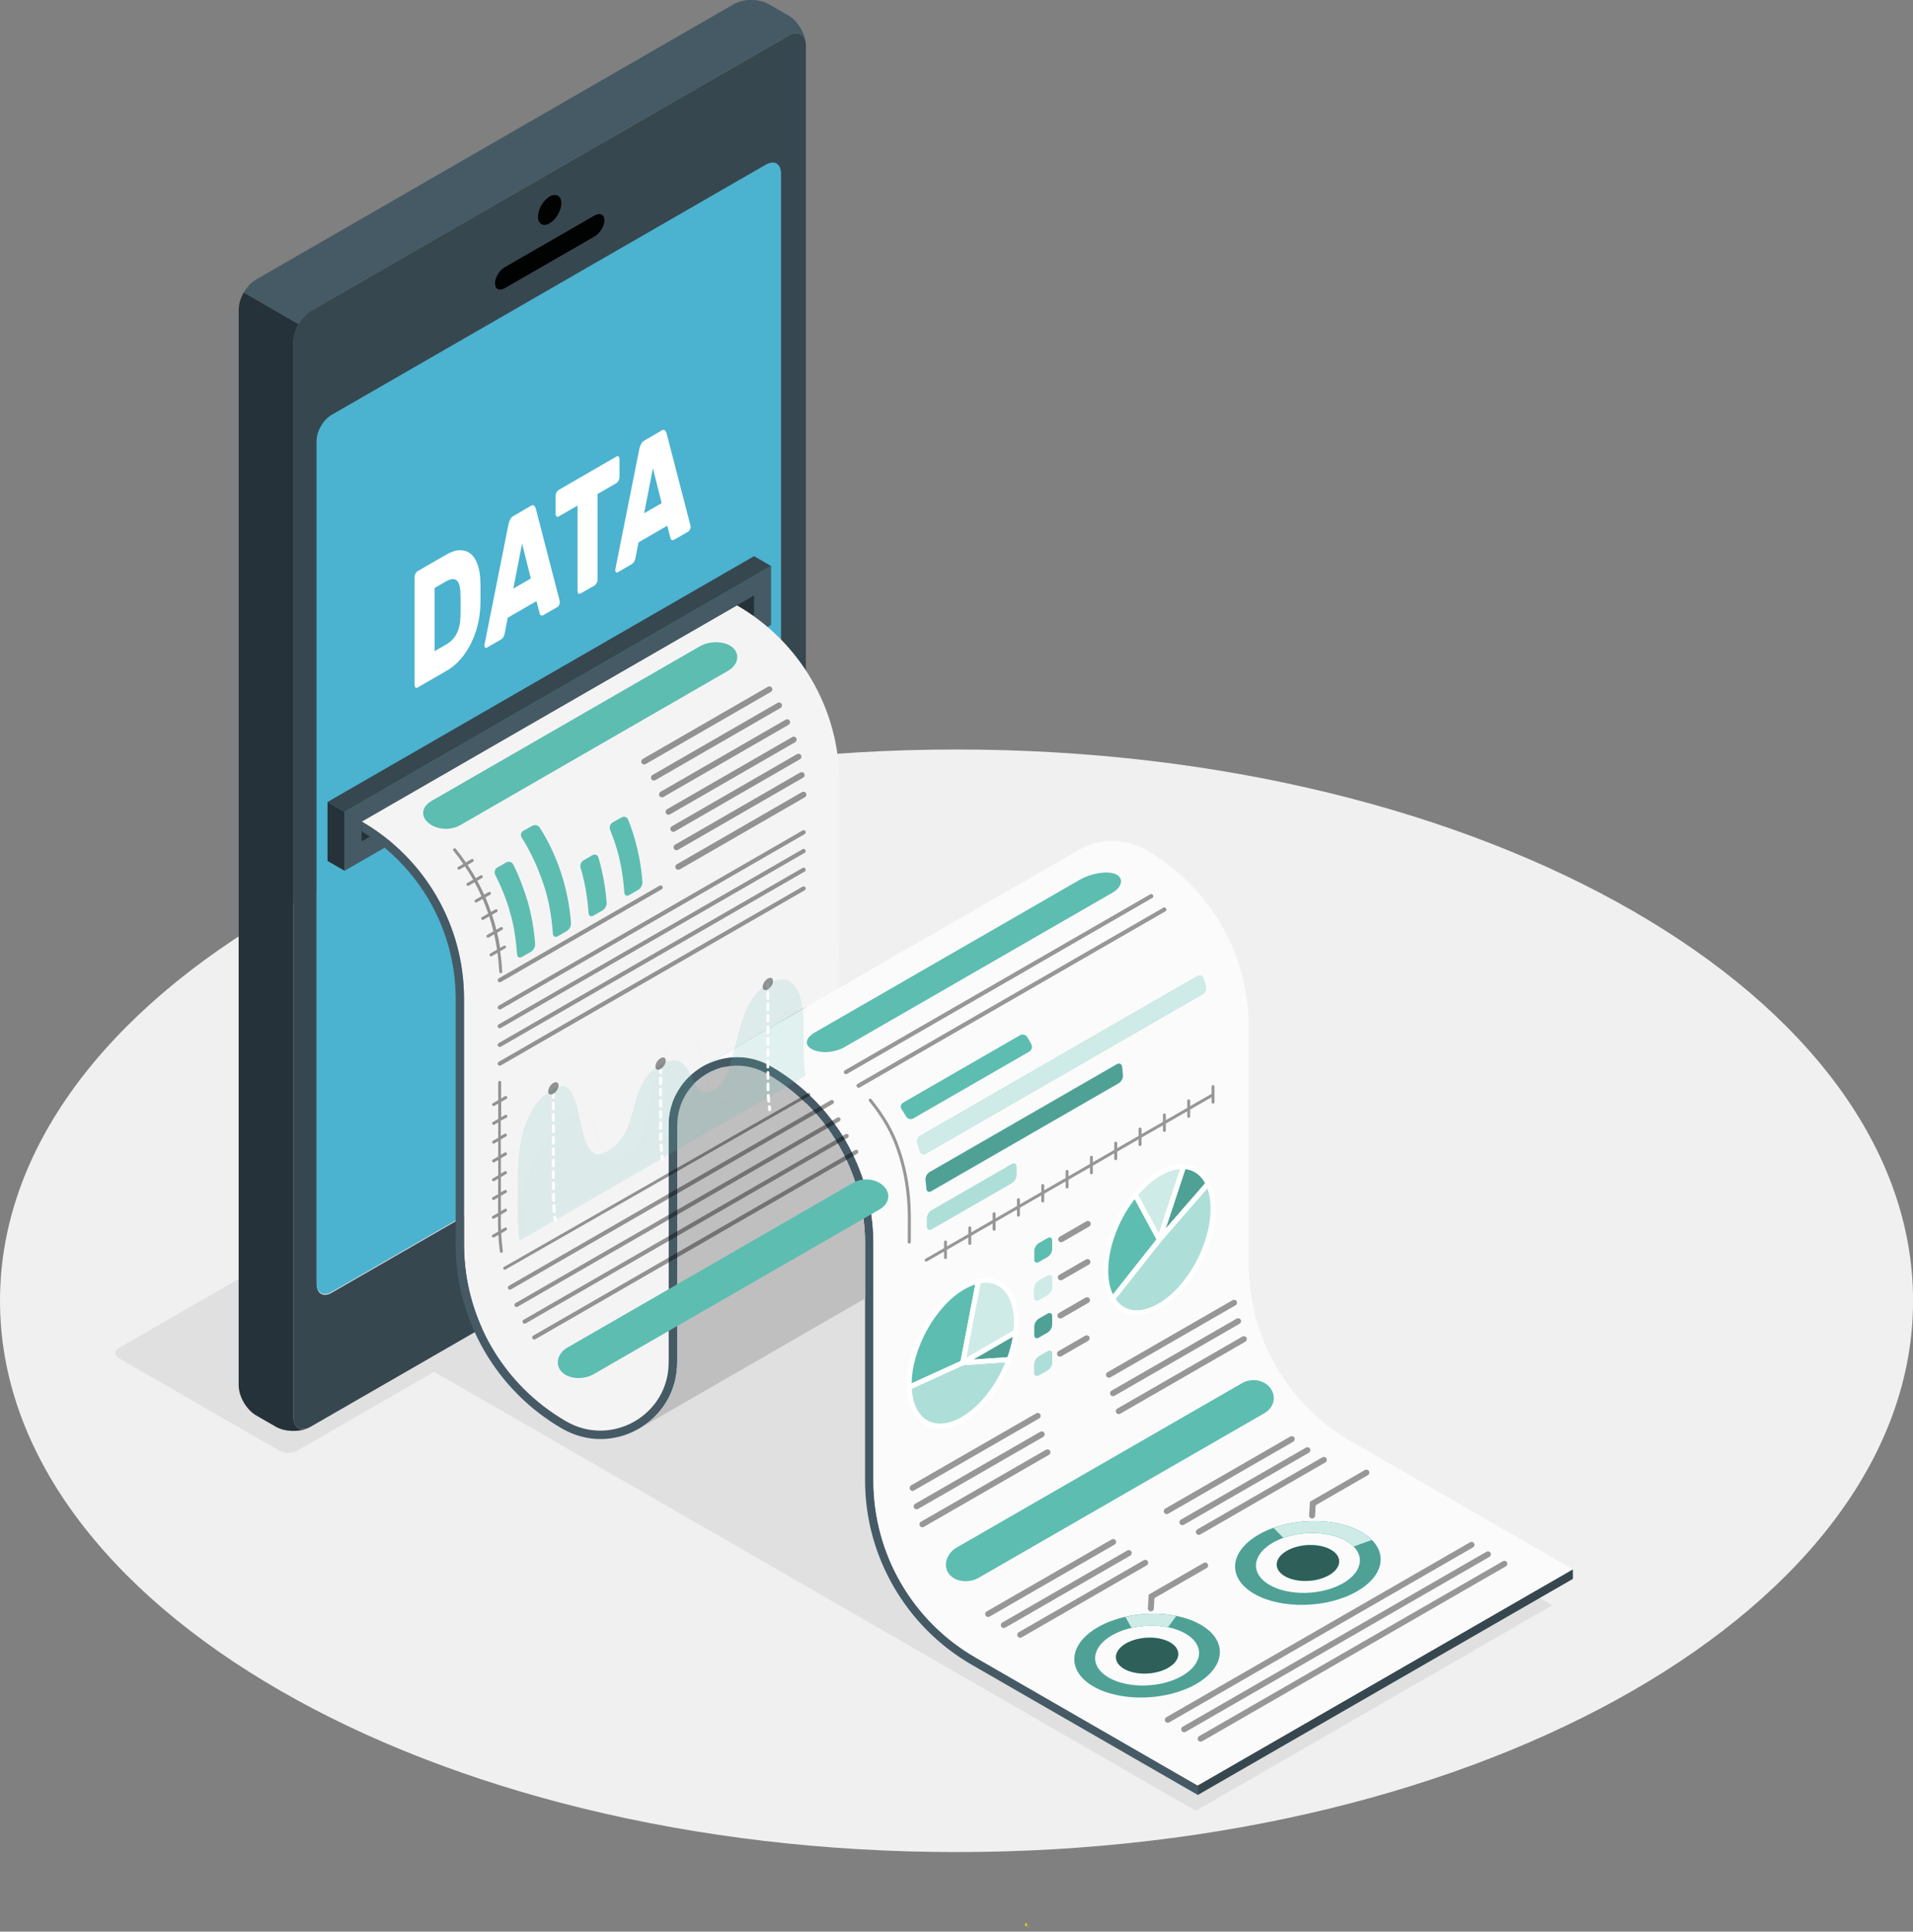 <svg width="408" height="412" viewBox="0 0 408 412" fill="none" xmlns="http://www.w3.org/2000/svg">
<rect x="0" y="0" width="408" height="412" fill="#808080" stroke="none"/>
<path d="M219.062 410.595H219.09V410.497H219.062V410.595Z" fill="url(#paint0_linear)"/>
<path d="M219.062 410.962H219.09V410.878H219.062V410.962Z" fill="url(#paint1_linear)"/>
<path d="M219.443 411.244H219.5L219.486 410.482H219.443V411.244Z" fill="url(#paint2_linear)"/>
<path d="M218.638 410.822H219.048V410.215H218.638V410.822Z" fill="url(#paint3_linear)"/>
<path d="M204.007 395.03C316.677 395.03 408.014 342.386 408.014 277.446C408.014 212.507 316.677 159.863 204.007 159.863C91.337 159.863 0 212.507 0 277.446C0 342.386 91.337 395.03 204.007 395.03Z" fill="#F0F0F0"/>
<path d="M89.14 290.599L255.037 386.224L331.073 342.391L165.134 246.738L89.14 290.599Z" fill="#E0E0E0"/>
<path d="M59.639 309.453L25.303 289.668C24.285 289.075 24.285 288.13 25.303 287.551L146.05 217.949C147.068 217.357 148.722 217.357 149.74 217.949L184.076 237.735C185.093 238.327 185.093 239.273 184.076 239.852L63.328 309.453C62.31 310.032 60.656 310.032 59.639 309.453Z" fill="#E0E0E0"/>
<path d="M168.187 7.607L66.269 66.328C64.233 67.513 62.565 70.378 62.565 72.735V302.172C62.565 304.529 64.233 305.488 66.269 304.303L168.173 245.568C170.209 244.382 171.877 241.517 171.877 239.161V9.738C171.891 7.381 170.223 6.422 168.187 7.607ZM166.547 218.035C166.547 220.053 165.134 221.337 163.367 222.353L70.721 275.754C68.968 276.756 67.541 275.951 67.541 273.919V94.186C67.541 92.153 68.968 89.698 70.721 88.682L163.381 35.281C165.134 34.265 166.562 35.084 166.562 37.102V218.035H166.547Z" fill="#37474F"/>
<path d="M65.816 304.557C63.766 305.503 60.77 305.418 58.861 304.331L54.62 301.89C52.571 300.705 50.903 297.854 50.903 295.483V66.046C50.903 65.143 51.143 64.197 51.539 63.28C51.666 62.984 51.807 62.687 51.977 62.391C51.991 62.391 51.991 62.377 51.991 62.377L63.653 69.094H63.667C63.413 69.532 63.201 69.998 63.031 70.449C62.749 71.225 62.579 72.001 62.579 72.735V302.186C62.579 304.36 63.992 305.347 65.816 304.557Z" fill="#263239"/>
<path d="M118.104 254.797C121.341 252.934 123.956 254.444 123.956 258.17C123.956 261.895 121.341 266.425 118.104 268.288C114.867 270.151 112.252 268.641 112.252 264.915C112.266 261.19 114.881 256.66 118.104 254.797Z" fill="#5DBDB0"/>
<path d="M117.228 41.914C118.599 41.124 119.716 41.759 119.716 43.339C119.716 44.92 118.599 46.839 117.228 47.629C115.857 48.42 114.74 47.785 114.74 46.204C114.74 44.638 115.857 42.704 117.228 41.914Z" fill="#010202"/>
<path d="M107.644 57L126.826 45.95C127.971 45.287 128.904 45.753 128.904 46.995C128.904 48.236 127.971 49.775 126.826 50.424L107.644 61.474C106.499 62.137 105.566 61.671 105.566 60.429C105.566 59.202 106.499 57.663 107.644 57Z" fill="#010202"/>
<path d="M166.547 217.851C166.547 219.869 165.134 221.154 163.367 222.17L70.707 275.57C68.954 276.572 67.526 275.768 67.526 273.736V94.002C67.526 91.97 68.954 89.515 70.707 88.499L163.367 35.098C165.12 34.082 166.547 34.9 166.547 36.918V217.851Z" fill="#4BB2D0"/>
<path d="M171.848 9.145C171.58 7.226 170.039 6.52 168.187 7.593L66.268 66.328C65.251 66.921 64.318 67.937 63.653 69.094L51.991 62.377C52.67 61.219 53.589 60.217 54.62 59.625L156.525 0.875C158.561 -0.31 161.882 -0.31 163.932 0.875L168.187 3.317C170.067 4.418 171.608 6.915 171.848 9.145Z" fill="#455A64"/>
<path d="M95.162 118.304C96.222 117.697 97.197 117.372 98.074 117.358C98.95 117.344 99.713 117.584 100.35 118.092C100.986 118.6 101.495 119.362 101.848 120.364C102.215 121.38 102.413 122.58 102.456 124.005C102.47 124.499 102.484 124.95 102.484 125.36C102.484 125.769 102.484 126.164 102.484 126.545C102.484 126.926 102.484 127.307 102.484 127.716C102.484 128.126 102.47 128.563 102.456 129.043C102.413 130.539 102.215 131.992 101.862 133.39C101.509 134.801 101.014 136.127 100.392 137.355C99.77 138.583 99.021 139.698 98.159 140.671C97.296 141.659 96.335 142.45 95.275 143.056L89.041 146.655C88.871 146.754 88.73 146.74 88.603 146.627C88.475 146.514 88.419 146.316 88.419 146.062V123.144C88.419 122.89 88.475 122.622 88.603 122.368C88.73 122.114 88.871 121.93 89.041 121.832L95.162 118.304ZM98.187 126.319C98.088 123.652 97.042 122.89 95.049 124.047L92.702 125.402V138.879L95.176 137.454C97.112 136.339 98.116 134.391 98.201 131.64C98.215 131.132 98.229 130.666 98.229 130.228C98.229 129.791 98.229 129.368 98.229 128.958C98.229 128.549 98.229 128.126 98.229 127.702C98.201 127.265 98.201 126.799 98.187 126.319Z" fill="white"/>
<path d="M113.227 107.888C113.538 107.705 113.764 107.705 113.934 107.874C114.089 108.044 114.202 108.241 114.273 108.467L119.305 127.914C119.362 128.111 119.404 128.281 119.404 128.394C119.404 128.605 119.348 128.817 119.249 129.029C119.15 129.24 119.023 129.381 118.895 129.466L115.984 131.145C115.673 131.329 115.46 131.343 115.319 131.23C115.192 131.103 115.107 130.962 115.079 130.778L114.429 128.21L108.294 131.752L107.643 135.069C107.615 135.28 107.53 135.52 107.403 135.788C107.276 136.071 107.05 136.296 106.739 136.466L103.827 138.145C103.685 138.23 103.572 138.216 103.473 138.117C103.374 138.018 103.318 137.863 103.318 137.651C103.318 137.538 103.346 137.341 103.417 137.073L108.449 111.826C108.506 111.529 108.619 111.205 108.788 110.852C108.944 110.499 109.184 110.231 109.495 110.062L113.227 107.888ZM109.481 125.543L113.213 123.384L111.347 115.947L109.481 125.543Z" fill="white"/>
<path d="M131.504 97.362C131.674 97.263 131.815 97.277 131.943 97.39C132.07 97.503 132.126 97.701 132.126 97.955V101.709C132.126 101.963 132.07 102.231 131.943 102.485C131.815 102.739 131.674 102.922 131.504 103.021L127.447 105.364V123.554C127.447 123.808 127.391 124.076 127.264 124.33C127.136 124.584 126.995 124.768 126.825 124.867L123.8 126.603C123.631 126.701 123.489 126.687 123.362 126.574C123.235 126.461 123.178 126.264 123.178 126.01V107.833L119.121 110.176C118.952 110.275 118.81 110.261 118.683 110.148C118.556 110.035 118.5 109.837 118.5 109.583V105.829C118.5 105.575 118.556 105.307 118.683 105.053C118.81 104.799 118.952 104.616 119.121 104.517L131.504 97.362Z" fill="white"/>
<path d="M141.117 91.815C141.428 91.632 141.654 91.632 141.823 91.801C141.979 91.97 142.092 92.168 142.163 92.394L147.195 111.84C147.252 112.038 147.294 112.207 147.294 112.32C147.294 112.532 147.252 112.744 147.139 112.955C147.04 113.167 146.912 113.308 146.785 113.393L143.873 115.072C143.562 115.256 143.35 115.27 143.209 115.157C143.082 115.03 142.997 114.889 142.968 114.705L142.318 112.137L136.183 115.679L135.533 118.995C135.505 119.207 135.42 119.447 135.293 119.715C135.166 119.997 134.939 120.223 134.643 120.392L131.731 122.072C131.589 122.157 131.476 122.142 131.377 122.044C131.278 121.945 131.222 121.79 131.222 121.578C131.222 121.465 131.25 121.267 131.321 120.999L136.353 95.752C136.409 95.456 136.523 95.132 136.692 94.779C136.848 94.426 137.088 94.158 137.399 93.989L141.117 91.815ZM137.385 109.47L141.117 107.31L139.251 99.873L137.385 109.47Z" fill="white"/>
<path d="M73.492 173.156L164.455 120.729V133.303L73.492 185.73V173.156Z" fill="#455A64"/>
<path d="M77.124 175.245V179.451L160.822 131.215V127.01L77.124 175.245Z" fill="#263239"/>
<path d="M73.492 173.157L69.859 171.054L160.822 118.627L164.455 120.73L73.492 173.157Z" fill="#37474F"/>
<path d="M69.859 171.054L73.492 173.156V185.73L69.859 183.642V171.054Z" fill="#263239"/>
<path d="M335.47 336.76L255.419 382.879V380.833L335.456 334.714L335.47 336.76Z" fill="#37474F"/>
<path d="M179.001 210.71L161.374 220.871L150.531 227.108C150.178 227.292 149.839 227.489 149.514 227.701C145.471 230.185 142.63 234.616 142.63 240.035L142.615 290.627C142.615 295.553 140.269 299.659 136.806 302.242C134.304 304.105 131.222 305.177 128.041 305.177C125.624 305.177 123.136 304.556 120.79 303.216C107.276 295.426 98.964 281.045 98.964 265.465V212.996C98.964 205.206 96.886 197.712 93.112 191.207C89.338 184.687 83.881 179.141 77.139 175.26L157.189 129.127C163.946 133.022 169.403 138.582 173.177 145.102C176.951 151.622 179.029 159.101 179.029 166.891V189.753C179.015 196.273 179.001 210.71 179.001 210.71Z" fill="#F5F4F5"/>
<path d="M208.12 353.554C194.607 345.778 186.295 331.383 186.295 315.818V265.197C186.295 259.284 185.093 253.54 182.86 248.262C182.153 246.597 181.347 244.974 180.443 243.394C176.668 236.888 171.212 231.342 164.469 227.447C154.772 221.858 142.644 228.858 142.644 240.035V245.186L142.63 240.021L142.615 290.613V280.085V290.585C142.615 301.776 130.501 308.761 120.79 303.187C107.276 295.397 98.964 281.017 98.964 265.437V212.968C98.964 205.178 96.886 197.684 93.112 191.178C89.338 184.658 83.881 179.112 77.139 175.231V177.32C89.522 184.884 97.183 198.432 97.183 212.968V265.437C97.183 281.595 105.891 296.639 119.913 304.725C125.031 307.675 131.137 307.675 136.254 304.725C136.565 304.542 136.876 304.358 137.173 304.147L137.201 304.133C141.739 301.099 144.425 296.117 144.425 290.599L144.439 240.007C144.439 235.406 146.828 231.271 150.814 228.971C154.815 226.671 159.578 226.671 163.579 228.971C171.65 233.628 177.813 240.783 181.291 249.137C183.383 254.147 184.5 259.58 184.5 265.169V276.91V315.775C184.5 331.92 193.207 346.977 207.23 355.064L255.419 382.822V380.776L208.12 353.554Z" fill="#455A64"/>
<path d="M335.455 334.714L255.404 380.833L208.106 353.568C194.592 345.792 186.281 331.398 186.281 315.832V265.211C186.281 259.298 185.079 253.555 182.846 248.277C182.139 246.612 181.333 244.989 180.428 243.408C176.654 236.902 171.198 231.356 164.455 227.461C159.847 224.794 154.687 224.977 150.531 227.108L161.373 220.871L183.185 208.297L229.861 181.399L229.974 181.328C234.215 178.887 239.657 178.548 244.506 181.342C251.263 185.237 256.719 190.784 260.479 197.289C264.253 203.809 266.331 211.303 266.331 219.079V269.685C266.331 285.251 274.657 299.645 288.157 307.435L335.455 334.714Z" fill="#FBFBFB"/>
<path d="M184.5 265.211C184.5 259.637 183.369 254.19 181.291 249.18C177.813 240.825 171.65 233.67 163.579 229.013C159.578 226.713 154.815 226.713 150.814 229.013C146.814 231.314 144.439 235.448 144.439 240.049L144.425 290.641C144.425 296.159 141.753 301.155 137.201 304.175L137.173 304.189C136.862 304.401 136.565 304.584 136.254 304.768L184.514 276.953L184.5 265.211Z" fill="#E0E0E0"/>
<path opacity="0.15" d="M184.5 265.211C184.5 259.637 183.369 254.19 181.291 249.18C177.813 240.825 171.65 233.67 163.579 229.013C159.578 226.713 154.815 226.713 150.814 229.013C146.814 231.314 144.439 235.448 144.439 240.049L144.425 290.641C144.425 296.159 141.753 301.155 137.201 304.175L137.173 304.189C136.862 304.401 136.565 304.584 136.254 304.768L184.514 276.953L184.5 265.211Z" fill="#010202"/>
<path d="M91.346 175.5C93.028 176.939 95.996 177.249 98.145 176.008L155.267 143.084C157.416 141.856 157.911 139.542 156.243 138.102C154.56 136.663 151.352 136.634 149.217 137.876L92.066 170.814C89.918 172.042 89.663 174.06 91.346 175.5Z" fill="#5DBDB0"/>
<path opacity="0.4" d="M137.4 163.053C137.173 163.053 136.961 162.94 136.848 162.742C136.679 162.446 136.778 162.051 137.075 161.881L163.777 146.485C164.088 146.316 164.47 146.414 164.639 146.711C164.809 147.007 164.71 147.402 164.413 147.572L137.711 162.968C137.612 163.024 137.513 163.053 137.4 163.053Z" fill="#010202"/>
<path opacity="0.4" d="M139.464 166.481C139.237 166.481 139.025 166.369 138.912 166.171C138.743 165.875 138.842 165.479 139.138 165.31L165.841 149.914C166.138 149.744 166.534 149.843 166.703 150.139C166.873 150.436 166.774 150.831 166.477 151L139.775 166.397C139.676 166.453 139.577 166.481 139.464 166.481Z" fill="#010202"/>
<path opacity="0.4" d="M141.188 170.066C140.962 170.066 140.75 169.953 140.637 169.756C140.467 169.46 140.566 169.064 140.863 168.895L167.566 153.499C167.877 153.329 168.258 153.428 168.428 153.724C168.597 154.021 168.498 154.416 168.202 154.585L141.499 169.982C141.414 170.038 141.301 170.066 141.188 170.066Z" fill="#010202"/>
<path opacity="0.4" d="M142.588 173.777C142.361 173.777 142.149 173.664 142.036 173.467C141.867 173.17 141.966 172.775 142.263 172.606L168.965 157.21C169.276 157.04 169.658 157.139 169.827 157.435C169.997 157.732 169.898 158.127 169.601 158.296L142.899 173.693C142.8 173.749 142.687 173.777 142.588 173.777Z" fill="#010202"/>
<path opacity="0.4" d="M143.605 177.419C143.379 177.419 143.167 177.306 143.054 177.108C142.884 176.812 142.983 176.417 143.28 176.248L169.982 160.851C170.279 160.682 170.675 160.781 170.845 161.077C171.014 161.373 170.915 161.768 170.619 161.938L143.916 177.334C143.817 177.391 143.704 177.419 143.605 177.419Z" fill="#010202"/>
<path opacity="0.4" d="M144.284 181.342C144.058 181.342 143.846 181.229 143.733 181.031C143.563 180.735 143.662 180.34 143.959 180.17L170.661 164.774C170.972 164.605 171.354 164.703 171.524 165C171.693 165.296 171.594 165.691 171.297 165.861L144.595 181.257C144.51 181.314 144.397 181.342 144.284 181.342Z" fill="#010202"/>
<path opacity="0.4" d="M144.665 185.52C144.439 185.52 144.227 185.407 144.114 185.209C143.944 184.913 144.043 184.518 144.34 184.348L171.043 168.952C171.339 168.782 171.735 168.881 171.905 169.178C172.075 169.474 171.976 169.869 171.679 170.038L144.976 185.435C144.877 185.491 144.764 185.52 144.665 185.52Z" fill="#010202"/>
<path opacity="0.4" d="M106.584 215.324C106.428 215.324 106.273 215.239 106.202 215.098C106.075 214.886 106.145 214.604 106.372 214.491L171.17 177.136C171.382 177.009 171.665 177.08 171.778 177.305C171.905 177.517 171.834 177.799 171.608 177.912L106.81 215.267C106.739 215.295 106.654 215.324 106.584 215.324Z" fill="#010202"/>
<path opacity="0.4" d="M106.584 219.318C106.428 219.318 106.273 219.233 106.202 219.092C106.075 218.88 106.145 218.598 106.372 218.485L171.17 181.13C171.382 181.003 171.665 181.074 171.778 181.299C171.905 181.511 171.834 181.793 171.608 181.906L106.81 219.261C106.739 219.29 106.654 219.318 106.584 219.318Z" fill="#010202"/>
<path opacity="0.4" d="M106.584 223.311C106.428 223.311 106.273 223.226 106.202 223.085C106.075 222.874 106.145 222.591 106.372 222.478L171.17 185.123C171.382 184.996 171.665 185.067 171.778 185.293C171.905 185.504 171.834 185.787 171.608 185.899L106.81 223.255C106.739 223.283 106.654 223.311 106.584 223.311Z" fill="#010202"/>
<path opacity="0.4" d="M106.584 227.305C106.428 227.305 106.273 227.22 106.202 227.079C106.075 226.868 106.145 226.585 106.372 226.473L171.17 189.117C171.382 188.99 171.665 189.061 171.778 189.287C171.905 189.498 171.834 189.781 171.608 189.894L106.81 227.249C106.739 227.277 106.654 227.305 106.584 227.305Z" fill="#010202"/>
<path opacity="0.4" d="M106.584 209.509C106.428 209.509 106.273 209.425 106.202 209.284C106.075 209.072 106.145 208.79 106.372 208.677L140.679 188.905C140.891 188.778 141.174 188.849 141.287 189.075C141.414 189.287 141.343 189.569 141.117 189.682L106.81 209.453C106.739 209.495 106.654 209.509 106.584 209.509Z" fill="#010202"/>
<path d="M105.623 186.591C106.98 189.301 108.096 191.996 108.803 194.692C109.567 197.147 110.019 200.196 110.287 203.554C110.33 204.175 110.796 204.415 111.333 204.105L113.242 203.004C113.779 202.693 114.189 201.945 114.132 201.324C113.892 198.206 113.369 195.157 112.521 192.208C111.602 189.259 110.598 186.577 109.453 184.376C109.171 183.825 108.478 183.642 107.941 183.952L106.061 185.039C105.538 185.335 105.34 186.041 105.623 186.591Z" fill="#5DBDB0"/>
<path d="M111.277 178.675C113.016 181.384 114.556 184.616 115.871 188.44C116.931 191.517 117.624 195.059 117.921 199.138C117.963 199.758 118.43 199.998 118.967 199.688L120.875 198.587C121.412 198.277 121.822 197.529 121.78 196.908C121.525 193.281 120.804 189.725 119.688 186.239C118.5 182.654 116.96 179.423 115.122 176.53C114.797 176.008 114.076 175.838 113.525 176.135L111.63 177.193C111.093 177.503 110.938 178.167 111.277 178.675Z" fill="#5DBDB0"/>
<path d="M126.331 182.414L124.451 183.501C123.914 183.811 123.645 184.531 123.829 185.124C124.691 187.946 125.271 191.135 125.525 194.748C125.568 195.369 126.034 195.609 126.571 195.299L128.48 194.198C129.017 193.887 129.427 193.139 129.384 192.518C129.144 189.258 128.55 186.055 127.632 182.908C127.462 182.329 126.868 182.104 126.331 182.414Z" fill="#5DBDB0"/>
<path d="M133.965 174.822C133.739 174.243 133.103 174.032 132.565 174.342L130.671 175.415C130.134 175.725 129.894 176.431 130.12 176.995C130.459 177.856 130.799 178.731 131.109 179.662C132.17 182.739 132.862 186.281 133.159 190.359C133.202 190.98 133.668 191.22 134.205 190.91L136.114 189.809C136.651 189.499 137.061 188.751 137.018 188.13C136.764 184.503 136.043 180.947 134.926 177.461C134.629 176.558 134.304 175.683 133.965 174.822Z" fill="#5DBDB0"/>
<path opacity="0.4" d="M107.898 201.847C107.814 201.692 107.616 201.649 107.46 201.734L106.669 202.2C106.499 201.099 106.287 200.012 106.032 198.94L107.107 198.319C107.262 198.234 107.305 198.036 107.22 197.881C107.135 197.726 106.937 197.684 106.782 197.768L105.863 198.305C105.594 197.232 105.297 196.16 104.944 195.115L105.976 194.523C106.131 194.438 106.174 194.24 106.089 194.085C106.004 193.93 105.806 193.887 105.651 193.972L104.732 194.508C104.379 193.492 103.997 192.476 103.573 191.503C103.559 191.474 103.545 191.446 103.53 191.418L104.548 190.825C104.704 190.74 104.746 190.543 104.661 190.388C104.576 190.232 104.379 190.19 104.223 190.275L103.262 190.825C102.824 189.823 102.329 188.835 101.792 187.862L102.81 187.269C102.965 187.184 103.007 186.987 102.923 186.831C102.838 186.676 102.64 186.634 102.484 186.718L101.481 187.297C100.944 186.352 100.364 185.406 99.728 184.475L100.873 183.811C101.028 183.727 101.071 183.529 100.986 183.374C100.901 183.219 100.703 183.176 100.548 183.261L99.36 183.938C98.682 182.965 97.975 181.991 97.212 181.045C97.099 180.904 96.901 180.89 96.759 181.003C96.618 181.116 96.604 181.313 96.717 181.455C97.466 182.386 98.159 183.317 98.809 184.277L97.721 184.898C97.565 184.983 97.523 185.18 97.608 185.335C97.664 185.434 97.777 185.491 97.876 185.491C97.933 185.491 97.989 185.477 98.032 185.448L99.162 184.799C99.784 185.731 100.378 186.676 100.915 187.622L99.643 188.355C99.488 188.44 99.445 188.638 99.53 188.793C99.587 188.892 99.7 188.948 99.799 188.948C99.855 188.948 99.912 188.934 99.954 188.906L101.212 188.186C101.749 189.174 102.244 190.162 102.682 191.164L101.368 191.912C101.212 191.996 101.17 192.194 101.255 192.349C101.311 192.448 101.424 192.504 101.523 192.504C101.58 192.504 101.636 192.49 101.679 192.462L102.937 191.742V191.757C103.375 192.759 103.771 193.803 104.124 194.847L102.781 195.623C102.626 195.708 102.583 195.906 102.668 196.061C102.725 196.16 102.838 196.216 102.937 196.216C102.993 196.216 103.05 196.202 103.092 196.174L104.336 195.454C104.675 196.498 104.972 197.571 105.241 198.643L103.912 199.405C103.757 199.49 103.714 199.688 103.799 199.843C103.856 199.942 103.969 199.998 104.068 199.998C104.124 199.998 104.181 199.984 104.223 199.956L105.396 199.278C105.637 200.351 105.849 201.438 106.004 202.552L104.562 203.385C104.407 203.47 104.364 203.667 104.449 203.822C104.506 203.921 104.619 203.978 104.718 203.978C104.774 203.978 104.831 203.964 104.873 203.935L106.103 203.23C106.287 204.57 106.414 205.925 106.485 207.294C106.499 207.463 106.64 207.59 106.796 207.59H106.81C106.98 207.576 107.121 207.435 107.107 207.252C107.036 205.77 106.881 204.316 106.669 202.877L107.672 202.298C107.941 202.185 107.983 201.988 107.898 201.847Z" fill="#010202"/>
<g opacity="0.15">
<g opacity="0.15">
<path opacity="0.15" d="M111.149 263.928C110.881 261.543 110.782 259.129 110.866 256.73C111.121 255.813 114.994 242.562 122.104 238.441C122.613 238.144 123.08 237.947 123.504 237.862C123.716 237.82 123.9 237.792 124.083 237.792C125.963 237.792 126.812 240.417 127.631 242.943C127.971 244.001 128.324 245.088 128.748 245.991C129.229 247.007 130.063 248.362 131.632 248.362C132.226 248.362 132.862 248.164 133.583 247.755C137.003 245.807 137.979 240.544 139.025 234.969C139.491 232.457 139.986 229.846 140.707 227.588C141.739 224.329 143.082 222.325 144.934 221.252C145.527 220.913 146.064 220.73 146.517 220.73C148.496 220.73 149.245 224.258 149.966 227.659C150.362 229.522 150.772 231.455 151.408 232.881C152.129 234.518 153.076 235.322 154.306 235.322C154.928 235.322 155.606 235.11 156.355 234.673C160.554 232.26 161.826 228.153 163.041 224.187C164.088 220.829 165.063 217.639 167.834 216.045C168.569 215.621 169.261 215.396 169.897 215.396C170.208 215.396 170.519 215.452 170.802 215.551C170.929 216.637 170.929 217.442 170.929 217.442L170.972 225.472C171.042 227.01 171.155 228.209 171.297 229.254L111.149 263.928Z" fill="#5DBDB0"/>
</g>
<g opacity="0.15">
<path opacity="0.15" d="M171.792 229.493C171.608 228.294 171.509 226.939 171.438 225.471L171.396 217.455C171.396 217.455 171.396 216.51 171.226 215.24C170.83 215.056 170.392 214.943 169.912 214.943C169.233 214.943 168.47 215.155 167.622 215.649C161.444 219.233 163.805 229.86 156.143 234.277C155.451 234.672 154.843 234.856 154.32 234.856C153.175 234.856 152.412 233.995 151.832 232.682C150.023 228.618 150.079 220.264 146.531 220.264C146.008 220.264 145.414 220.447 144.722 220.842C142.531 222.112 141.216 224.54 140.283 227.433C137.993 234.588 138.134 244.636 133.371 247.345C132.706 247.726 132.141 247.881 131.646 247.881C130.515 247.881 129.766 247.006 129.172 245.764C127.702 242.674 127.179 237.311 124.098 237.311C123.886 237.311 123.659 237.339 123.419 237.396C122.967 237.495 122.458 237.706 121.893 238.031C114.316 242.434 110.443 256.645 110.443 256.645C110.358 259.369 110.485 262.036 110.81 264.647L111.687 264.139C111.644 263.885 111.602 263.673 111.545 263.179C111.333 261.048 111.262 258.903 111.333 256.772C111.687 255.516 115.489 242.787 122.345 238.793C122.811 238.525 123.235 238.341 123.617 238.257C123.787 238.214 123.942 238.2 124.098 238.2C125.653 238.2 126.444 240.656 127.222 243.041C127.561 244.113 127.928 245.214 128.367 246.146C128.678 246.795 129.611 248.77 131.646 248.77C132.325 248.77 133.031 248.559 133.823 248.107C137.428 246.061 138.417 240.698 139.477 235.011C139.944 232.513 140.424 229.916 141.145 227.687C142.149 224.54 143.421 222.606 145.174 221.604C145.697 221.308 146.164 221.153 146.531 221.153C148.143 221.153 148.892 224.653 149.542 227.729C149.938 229.62 150.362 231.568 151.012 233.035C151.804 234.828 152.92 235.745 154.32 235.745C155.027 235.745 155.776 235.519 156.596 235.039C160.95 232.541 162.292 228.167 163.494 224.3C164.512 221.026 165.473 217.921 168.088 216.411C168.753 216.03 169.374 215.832 169.926 215.832C170.095 215.832 170.265 215.847 170.421 215.889C170.519 216.792 170.519 217.441 170.519 217.441L170.562 225.499C170.633 226.882 170.717 228.011 170.845 228.999C170.901 229.423 170.958 229.747 171.014 229.931L171.792 229.493Z" fill="#010202"/>
</g>
</g>
<g opacity="0.4">
<path opacity="0.4" d="M110.414 252.609V256.659C110.329 259.425 110.442 262.05 110.782 264.661L171.777 229.493C171.608 228.294 171.495 226.939 171.424 225.471L171.382 217.455C171.382 217.455 171.382 205.474 163.762 209.863C155.748 214.478 158.009 229.154 152.327 232.428C146.588 235.731 148.51 222.649 140.891 227.038C133.272 231.427 137.074 241.22 129.455 245.609C121.836 249.998 125.638 227.842 118.019 232.231C110.4 236.634 110.4 247.543 110.414 252.609Z" fill="#5DBDB0"/>
</g>
<path opacity="0.4" d="M107.63 270.828C107.517 270.828 107.418 270.771 107.361 270.673C107.276 270.517 107.333 270.334 107.474 270.235L172.357 233.148C172.513 233.064 172.711 233.12 172.795 233.261C172.88 233.416 172.824 233.6 172.682 233.699L107.799 270.786C107.729 270.814 107.686 270.828 107.63 270.828Z" fill="#010202"/>
<path d="M118.019 234.376C117.85 234.376 117.708 234.235 117.708 234.066V233.431C117.708 233.261 117.85 233.12 118.019 233.12C118.189 233.12 118.33 233.261 118.33 233.431V234.066C118.33 234.235 118.189 234.376 118.019 234.376Z" fill="white"/>
<path d="M118.203 258.734C118.034 258.734 117.906 258.607 117.892 258.452C117.85 258.042 117.822 257.633 117.793 257.224C117.779 257.054 117.921 256.899 118.09 256.885C118.302 256.857 118.415 257.012 118.429 257.181C118.458 257.591 118.486 257.986 118.528 258.381C118.543 258.55 118.415 258.706 118.246 258.72C118.217 258.734 118.217 258.734 118.203 258.734ZM118.048 256.306C117.878 256.306 117.737 256.165 117.737 255.996C117.737 255.643 117.723 255.234 117.723 254.768C117.723 254.599 117.864 254.444 118.034 254.444C118.217 254.415 118.359 254.585 118.359 254.754C118.359 255.22 118.373 255.615 118.373 255.968C118.373 256.165 118.232 256.306 118.048 256.306C118.062 256.306 118.062 256.306 118.048 256.306ZM118.034 253.879C117.864 253.879 117.723 253.738 117.723 253.569V252.355C117.723 252.186 117.864 252.045 118.034 252.03C118.203 252.03 118.345 252.172 118.345 252.341V253.555C118.345 253.724 118.203 253.879 118.034 253.879ZM118.019 251.438C117.85 251.438 117.708 251.297 117.708 251.127V249.914C117.708 249.744 117.85 249.603 118.019 249.589C118.189 249.589 118.33 249.73 118.33 249.899V251.113C118.345 251.297 118.203 251.438 118.019 251.438ZM118.019 248.996C117.85 248.996 117.708 248.855 117.708 248.686V247.472C117.708 247.303 117.85 247.162 118.019 247.162C118.189 247.162 118.33 247.303 118.33 247.472V248.686C118.33 248.855 118.189 248.996 118.019 248.996ZM118.019 246.555C117.85 246.555 117.708 246.414 117.708 246.244V245.031C117.708 244.861 117.85 244.72 118.019 244.72C118.189 244.72 118.33 244.861 118.33 245.031V246.244C118.33 246.414 118.189 246.555 118.019 246.555ZM118.019 244.128C117.85 244.128 117.708 243.986 117.708 243.817V242.603C117.708 242.434 117.85 242.293 118.019 242.293C118.189 242.293 118.33 242.434 118.33 242.603V243.817C118.33 243.986 118.189 244.128 118.019 244.128ZM118.019 241.686C117.85 241.686 117.708 241.545 117.708 241.362V240.148C117.708 239.979 117.85 239.837 118.019 239.837C118.189 239.837 118.33 239.979 118.33 240.148V241.362C118.33 241.545 118.189 241.686 118.019 241.686ZM118.019 239.245C117.85 239.245 117.708 239.104 117.708 238.92V237.707C117.708 237.537 117.85 237.396 118.019 237.396C118.189 237.396 118.33 237.537 118.33 237.707V238.92C118.33 239.104 118.189 239.245 118.019 239.245ZM118.019 236.817C117.85 236.817 117.708 236.676 117.708 236.507V235.293C117.708 235.124 117.85 234.969 118.019 234.969C118.189 234.969 118.33 235.11 118.33 235.279V236.493C118.33 236.676 118.189 236.817 118.019 236.817Z" fill="white"/>
<path d="M118.416 260.582C118.26 260.582 118.119 260.469 118.105 260.314C118.076 260.103 118.048 259.891 118.02 259.679C118.006 259.51 118.119 259.355 118.302 259.326C118.472 259.312 118.642 259.425 118.656 259.609C118.684 259.82 118.712 260.018 118.741 260.23C118.769 260.399 118.642 260.568 118.472 260.582C118.43 260.582 118.416 260.582 118.416 260.582Z" fill="white"/>
<path d="M163.763 210.822C163.593 210.822 163.452 210.681 163.452 210.512V209.877C163.452 209.708 163.593 209.566 163.763 209.566C163.932 209.566 164.074 209.708 164.074 209.891V210.526C164.088 210.681 163.946 210.822 163.763 210.822Z" fill="white"/>
<path d="M163.946 235.18C163.777 235.18 163.65 235.053 163.635 234.898C163.593 234.489 163.565 234.079 163.536 233.67C163.522 233.501 163.664 233.345 163.833 233.331C164.031 233.317 164.158 233.458 164.173 233.628C164.201 234.037 164.229 234.432 164.272 234.827C164.286 234.997 164.158 235.152 163.989 235.166C163.975 235.18 163.961 235.18 163.946 235.18ZM163.805 232.753C163.635 232.753 163.494 232.612 163.494 232.442C163.494 232.089 163.48 231.68 163.48 231.215C163.48 231.045 163.621 230.89 163.791 230.89C163.961 230.89 164.102 231.031 164.102 231.2C164.102 231.666 164.116 232.061 164.116 232.414C164.116 232.612 163.989 232.753 163.805 232.753ZM163.777 230.311C163.607 230.311 163.466 230.17 163.466 230.001V228.787C163.466 228.618 163.607 228.477 163.777 228.463C163.946 228.463 164.088 228.604 164.088 228.773V229.987C164.102 230.17 163.961 230.311 163.777 230.311ZM163.777 227.884C163.607 227.884 163.466 227.743 163.466 227.574V226.36C163.466 226.191 163.607 226.049 163.777 226.035C163.946 226.035 164.088 226.176 164.088 226.346V227.559C164.088 227.743 163.946 227.884 163.777 227.884ZM163.763 225.443C163.593 225.443 163.452 225.301 163.452 225.132V223.918C163.452 223.749 163.593 223.608 163.763 223.608C163.932 223.608 164.074 223.749 164.074 223.918V225.132C164.088 225.301 163.946 225.443 163.763 225.443ZM163.763 223.001C163.593 223.001 163.452 222.86 163.452 222.691V221.477C163.452 221.308 163.593 221.167 163.763 221.167C163.932 221.167 164.074 221.308 164.074 221.477V222.691C164.074 222.86 163.932 223.001 163.763 223.001ZM163.763 220.574C163.593 220.574 163.452 220.433 163.452 220.263V219.05C163.452 218.88 163.593 218.739 163.763 218.739C163.932 218.739 164.074 218.88 164.074 219.05V220.263C164.074 220.433 163.932 220.574 163.763 220.574ZM163.763 218.132C163.593 218.132 163.452 217.991 163.452 217.808V216.594C163.452 216.425 163.593 216.284 163.763 216.284C163.932 216.284 164.074 216.425 164.074 216.594V217.808C164.074 217.991 163.932 218.132 163.763 218.132ZM163.763 215.691C163.593 215.691 163.452 215.55 163.452 215.366V214.153C163.452 213.983 163.593 213.842 163.763 213.842C163.932 213.842 164.074 213.983 164.074 214.153V215.366C164.074 215.55 163.932 215.691 163.763 215.691ZM163.763 213.264C163.593 213.264 163.452 213.123 163.452 212.939V211.726C163.452 211.556 163.593 211.415 163.763 211.415C163.932 211.415 164.074 211.556 164.074 211.726V212.939C164.088 213.123 163.946 213.264 163.763 213.264Z" fill="white"/>
<path d="M164.159 237.015C164.003 237.015 163.862 236.902 163.848 236.747C163.819 236.535 163.791 236.323 163.763 236.112C163.749 235.942 163.862 235.773 164.046 235.759C164.229 235.731 164.385 235.858 164.399 236.041C164.427 236.253 164.456 236.464 164.484 236.662C164.512 236.831 164.385 237.001 164.215 237.015C164.187 237.015 164.173 237.015 164.159 237.015Z" fill="white"/>
<path d="M140.891 229.098C140.721 229.098 140.58 228.957 140.58 228.787V228.152C140.58 227.983 140.721 227.842 140.891 227.842C141.061 227.842 141.202 227.983 141.202 228.152V228.787C141.202 228.957 141.061 229.098 140.891 229.098Z" fill="white"/>
<path d="M141.075 245.722C140.905 245.722 140.778 245.595 140.764 245.44C140.721 245.045 140.693 244.65 140.665 244.241C140.651 244.071 140.792 243.916 140.962 243.902C141.16 243.888 141.287 244.029 141.301 244.198C141.329 244.593 141.358 244.988 141.386 245.369C141.4 245.539 141.273 245.694 141.103 245.708C141.089 245.722 141.089 245.722 141.075 245.722ZM140.919 243.351C140.75 243.351 140.608 243.21 140.608 243.041L140.594 241.856C140.594 241.686 140.736 241.531 140.905 241.531C141.075 241.531 141.216 241.672 141.216 241.841L141.23 243.027C141.244 243.21 141.103 243.351 140.919 243.351C140.919 243.351 140.933 243.351 140.919 243.351ZM140.905 240.981C140.736 240.981 140.594 240.839 140.594 240.67V239.485C140.594 239.315 140.736 239.16 140.905 239.16C141.075 239.16 141.216 239.301 141.216 239.471V240.656C141.216 240.839 141.075 240.981 140.905 240.981ZM140.891 238.596C140.721 238.596 140.58 238.454 140.58 238.285V237.1C140.58 236.93 140.721 236.789 140.891 236.775C141.061 236.775 141.202 236.916 141.202 237.086V238.271C141.202 238.454 141.061 238.596 140.891 238.596ZM140.891 236.225C140.721 236.225 140.58 236.084 140.58 235.914V234.729C140.58 234.56 140.721 234.418 140.891 234.418C141.061 234.418 141.202 234.56 141.202 234.729V235.914C141.202 236.084 141.061 236.225 140.891 236.225ZM140.891 233.854C140.721 233.854 140.58 233.713 140.58 233.529V232.344C140.58 232.175 140.721 232.033 140.891 232.033C141.061 232.033 141.202 232.175 141.202 232.344V233.529C141.202 233.713 141.061 233.854 140.891 233.854ZM140.891 231.469C140.721 231.469 140.58 231.328 140.58 231.144V229.959C140.58 229.79 140.721 229.648 140.891 229.648C141.061 229.648 141.202 229.79 141.202 229.959V231.144C141.202 231.328 141.061 231.469 140.891 231.469Z" fill="white"/>
<path d="M141.272 247.542C141.117 247.542 140.976 247.429 140.961 247.274C140.933 247.062 140.905 246.851 140.877 246.639C140.863 246.47 140.976 246.314 141.159 246.286C141.329 246.258 141.485 246.385 141.513 246.568C141.541 246.78 141.569 246.992 141.598 247.189C141.626 247.359 141.499 247.528 141.329 247.542C141.301 247.542 141.287 247.542 141.272 247.542Z" fill="white"/>
<path opacity="0.4" d="M118.02 230.989C118.627 230.637 119.122 230.876 119.122 231.511C119.122 232.147 118.627 232.937 118.02 233.29C117.412 233.642 116.917 233.403 116.917 232.767C116.917 232.132 117.412 231.342 118.02 230.989Z" fill="#010202"/>
<path opacity="0.4" d="M140.891 225.711C141.499 225.358 141.994 225.598 141.994 226.233C141.994 226.868 141.499 227.658 140.891 228.011C140.283 228.364 139.789 228.124 139.789 227.489C139.789 226.854 140.283 226.05 140.891 225.711Z" fill="#010202"/>
<path opacity="0.4" d="M163.763 208.72C164.371 208.367 164.865 208.607 164.865 209.242C164.865 209.877 164.371 210.667 163.763 211.02C163.155 211.373 162.66 211.133 162.66 210.498C162.66 209.863 163.155 209.073 163.763 208.72Z" fill="#010202"/>
<path opacity="0.4" d="M108.054 238.369C108.209 238.285 108.252 238.087 108.167 237.932C108.082 237.777 107.884 237.734 107.729 237.819L106.895 238.299V235.025L108.04 234.362C108.195 234.277 108.237 234.079 108.153 233.924C108.068 233.769 107.87 233.726 107.714 233.811L106.88 234.291V230.848C106.88 230.678 106.739 230.537 106.569 230.537C106.4 230.537 106.258 230.678 106.258 230.848V234.658L105.113 235.321C104.958 235.406 104.916 235.603 105 235.759C105.057 235.857 105.17 235.914 105.269 235.914C105.326 235.914 105.382 235.9 105.424 235.872L106.258 235.392V238.666L105.113 239.329C104.958 239.414 104.916 239.611 105 239.767C105.057 239.865 105.17 239.922 105.269 239.922C105.326 239.922 105.382 239.908 105.424 239.879L106.258 239.4V242.674L105.113 243.337C104.958 243.422 104.916 243.619 105 243.774C105.057 243.873 105.17 243.93 105.269 243.93C105.326 243.93 105.382 243.916 105.424 243.887L106.258 243.407V246.682L105.113 247.345C104.958 247.429 104.916 247.627 105 247.782C105.057 247.881 105.17 247.938 105.269 247.938C105.326 247.938 105.382 247.923 105.424 247.895L106.258 247.415V250.689L105.099 251.353C104.944 251.437 104.901 251.635 104.986 251.79C105.043 251.889 105.156 251.945 105.255 251.945C105.311 251.945 105.368 251.931 105.41 251.903L106.244 251.423V254.697L105.085 255.361C104.93 255.445 104.887 255.643 104.972 255.798C105.029 255.897 105.142 255.953 105.241 255.953C105.297 255.953 105.354 255.939 105.396 255.911L106.23 255.431V258.705L105.071 259.368C104.916 259.453 104.873 259.651 104.958 259.806C105.015 259.905 105.128 259.961 105.227 259.961C105.283 259.961 105.34 259.947 105.382 259.919L106.216 259.439C106.202 260.526 106.202 261.612 106.258 262.685L105.071 263.362C104.916 263.447 104.873 263.644 104.958 263.8C105.015 263.898 105.128 263.955 105.227 263.955C105.283 263.955 105.34 263.941 105.382 263.913L106.287 263.39C106.357 264.576 106.456 265.761 106.612 266.933C106.626 267.088 106.767 267.215 106.923 267.215C106.937 267.215 106.951 267.215 106.965 267.215C107.135 267.187 107.262 267.031 107.234 266.862C107.078 265.606 106.965 264.336 106.895 263.052L107.983 262.417C108.139 262.332 108.181 262.134 108.096 261.979C108.011 261.824 107.813 261.782 107.658 261.866L106.852 262.332C106.81 261.245 106.796 260.159 106.824 259.072L107.969 258.409C108.124 258.324 108.167 258.127 108.082 257.971C107.997 257.816 107.799 257.774 107.644 257.858L106.824 258.338V255.064L107.969 254.401C108.124 254.316 108.167 254.119 108.082 253.963C107.997 253.808 107.799 253.766 107.644 253.851L106.824 254.33V251.056L107.969 250.393C108.124 250.308 108.167 250.111 108.082 249.956C107.997 249.8 107.799 249.758 107.644 249.843L106.824 250.322V247.048L107.969 246.385C108.124 246.3 108.167 246.103 108.082 245.948C107.997 245.792 107.799 245.75 107.644 245.835L106.81 246.315V243.041L107.955 242.377C108.11 242.293 108.153 242.095 108.068 241.94C107.983 241.785 107.785 241.742 107.63 241.827L106.796 242.307V239.033L108.054 238.369Z" fill="#010202"/>
<path d="M187.553 257.985L126.6 293.11C124.451 294.338 121.355 294.197 119.815 292.617C118.274 291.036 118.91 288.637 121.044 287.409L181.97 252.284C184.118 251.056 186.959 251.451 188.5 253.018C190.055 254.598 189.688 256.743 187.553 257.985Z" fill="#5DBDB0"/>
<path opacity="0.4" d="M108.761 275.075C108.605 275.075 108.45 274.991 108.379 274.85C108.252 274.638 108.323 274.356 108.549 274.243L177.192 234.672C177.404 234.545 177.687 234.616 177.8 234.841C177.927 235.053 177.856 235.335 177.63 235.448L108.987 275.019C108.902 275.047 108.832 275.075 108.761 275.075Z" fill="#010202"/>
<path opacity="0.4" d="M110.16 278.773C110.005 278.773 109.849 278.688 109.779 278.547C109.651 278.335 109.722 278.053 109.948 277.94L178.606 238.369C178.818 238.242 179.1 238.313 179.213 238.539C179.341 238.75 179.27 239.033 179.044 239.146L110.386 278.716C110.316 278.759 110.231 278.773 110.16 278.773Z" fill="#010202"/>
<path opacity="0.4" d="M111.885 282.329C111.729 282.329 111.574 282.244 111.503 282.103C111.376 281.891 111.447 281.609 111.673 281.496L180.344 241.911C180.556 241.784 180.839 241.855 180.952 242.081C181.079 242.292 181.009 242.575 180.783 242.688L112.111 282.272C112.04 282.315 111.97 282.329 111.885 282.329Z" fill="#010202"/>
<path opacity="0.4" d="M113.935 285.717C113.779 285.717 113.624 285.632 113.553 285.491C113.426 285.279 113.497 284.997 113.723 284.884L182.394 245.299C182.606 245.172 182.889 245.243 183.002 245.468C183.129 245.68 183.059 245.962 182.832 246.075L114.161 285.66C114.09 285.688 114.005 285.717 113.935 285.717Z" fill="#010202"/>
<path d="M173.869 220.164L230.356 187.608C232.504 186.38 235.911 185.646 237.834 186.408C239.756 187.184 239.389 189.188 237.24 190.416L180.089 223.354C177.941 224.582 174.901 224.723 173.191 223.791C171.495 222.888 171.721 221.406 173.869 220.164Z" fill="#5DBDB0"/>
<path opacity="0.4" d="M180.414 229.112C180.259 229.112 180.103 229.028 180.033 228.886C179.905 228.675 179.976 228.392 180.202 228.28L245.311 190.755C245.523 190.628 245.806 190.699 245.919 190.924C246.046 191.136 245.976 191.418 245.75 191.531L180.64 229.056C180.57 229.098 180.485 229.112 180.414 229.112Z" fill="#010202"/>
<path opacity="0.4" d="M183.114 232.018C182.958 232.018 182.803 231.934 182.732 231.792C182.605 231.581 182.676 231.299 182.902 231.186L248.11 193.605C248.322 193.478 248.605 193.548 248.718 193.774C248.845 193.986 248.774 194.268 248.548 194.381L183.34 231.962C183.269 232.004 183.185 232.018 183.114 232.018Z" fill="#010202"/>
<path opacity="0.4" d="M193.914 265.253C193.744 265.253 193.603 265.112 193.603 264.929L193.617 261.485C193.631 258.888 193.631 258.889 193.546 257.139L193.532 256.842C193.278 252.637 192.5 248.671 191.214 245.087C190.083 241.672 188.161 238.327 185.348 234.855C185.235 234.714 185.263 234.517 185.39 234.404C185.531 234.291 185.729 234.319 185.842 234.446C188.712 237.988 190.663 241.403 191.822 244.875C193.137 248.516 193.928 252.524 194.183 256.8L194.197 257.096C194.267 258.86 194.267 258.86 194.267 261.485L194.253 264.929C194.225 265.112 194.084 265.253 193.914 265.253Z" fill="#010202"/>
<path d="M193.25 238.129C192.967 237.621 192.642 237.127 192.317 236.633C191.963 236.125 192.105 235.476 192.642 235.166L217.521 220.827C218.058 220.517 218.779 220.672 219.104 221.209C219.401 221.702 219.683 222.21 219.966 222.747C220.249 223.297 220.023 224.003 219.5 224.313L194.762 238.567C194.211 238.863 193.561 238.665 193.25 238.129Z" fill="#5DBDB0"/>
<path d="M195.681 243.845C195.864 244.409 196.034 244.974 196.19 245.538C196.359 246.131 196.911 246.371 197.448 246.06L256.479 212.05C257.016 211.739 257.327 211.006 257.171 210.413C257.016 209.82 256.846 209.256 256.662 208.719C256.479 208.127 255.871 207.915 255.334 208.225L196.289 242.25C195.751 242.532 195.483 243.266 195.681 243.845Z" fill="#5DBDB0"/>
<path opacity="0.7" d="M195.681 243.845C195.864 244.409 196.034 244.974 196.19 245.538C196.359 246.131 196.911 246.371 197.448 246.06L256.479 212.05C257.016 211.739 257.327 211.006 257.171 210.413C257.016 209.82 256.846 209.256 256.662 208.719C256.479 208.127 255.871 207.915 255.334 208.225L196.289 242.25C195.751 242.532 195.483 243.266 195.681 243.845Z" fill="white"/>
<path d="M197.392 251.691C197.462 252.312 197.533 252.933 197.575 253.526C197.632 254.147 198.084 254.387 198.621 254.076L238.611 231.031C239.148 230.72 239.558 229.972 239.502 229.351C239.445 228.745 239.389 228.138 239.318 227.531C239.247 226.924 238.739 226.67 238.201 226.981L198.226 250.012C197.688 250.336 197.321 251.07 197.392 251.691Z" fill="#5DBDB0"/>
<path opacity="0.15" d="M197.392 251.691C197.462 252.312 197.533 252.933 197.575 253.526C197.632 254.147 198.084 254.387 198.621 254.076L238.611 231.031C239.148 230.72 239.558 229.972 239.502 229.351C239.445 228.745 239.389 228.138 239.318 227.531C239.247 226.924 238.739 226.67 238.201 226.981L198.226 250.012C197.688 250.336 197.321 251.07 197.392 251.691Z" fill="#010202"/>
<path d="M197.716 259.834V261.626C197.716 262.247 198.155 262.487 198.692 262.191L215.81 252.326C216.347 252.016 216.785 251.268 216.785 250.647V248.855C216.785 248.234 216.347 247.994 215.81 248.29L198.692 258.155C198.155 258.465 197.716 259.213 197.716 259.834Z" fill="#5DBDB0"/>
<path opacity="0.5" d="M197.716 259.834V261.626C197.716 262.247 198.155 262.487 198.692 262.191L215.81 252.326C216.347 252.016 216.785 251.268 216.785 250.647V248.855C216.785 248.234 216.347 247.994 215.81 248.29L198.692 258.155C198.155 258.465 197.716 259.213 197.716 259.834Z" fill="white"/>
<path opacity="0.4" d="M258.712 231.454C258.543 231.454 258.401 231.595 258.401 231.765V233.303L253.835 235.928V234.785C253.835 234.615 253.694 234.474 253.524 234.474C253.355 234.474 253.213 234.615 253.213 234.785V236.295L248.648 238.919V237.791C248.648 237.621 248.506 237.48 248.337 237.48C248.167 237.48 248.026 237.621 248.026 237.791V239.286L243.46 241.911V240.796C243.46 240.627 243.318 240.486 243.149 240.486C242.979 240.486 242.838 240.627 242.838 240.796V242.278L238.272 244.903V243.816C238.272 243.647 238.131 243.506 237.961 243.506C237.791 243.506 237.65 243.647 237.65 243.816V245.27L233.084 247.895V246.822C233.084 246.653 232.943 246.512 232.773 246.512C232.603 246.512 232.462 246.653 232.462 246.822V248.262L227.896 250.887V249.842C227.896 249.673 227.755 249.532 227.585 249.532C227.416 249.532 227.274 249.673 227.274 249.842V251.254L222.708 253.878V252.848C222.708 252.679 222.567 252.538 222.397 252.538C222.228 252.538 222.086 252.679 222.086 252.848V254.245L217.521 256.87V255.868C217.521 255.699 217.379 255.558 217.21 255.558C217.04 255.558 216.899 255.699 216.899 255.868V257.237L212.333 259.862V258.874C212.333 258.705 212.191 258.564 212.022 258.564C211.852 258.564 211.711 258.705 211.711 258.874V260.229L207.145 262.854V261.894C207.145 261.725 207.004 261.584 206.834 261.584C206.664 261.584 206.523 261.725 206.523 261.894V263.221L201.957 265.846V264.9C201.957 264.731 201.816 264.59 201.646 264.59C201.477 264.59 201.335 264.731 201.335 264.9V266.213L197.377 268.499C197.222 268.583 197.179 268.781 197.264 268.936C197.321 269.035 197.434 269.091 197.533 269.091C197.589 269.091 197.646 269.077 197.688 269.049L201.335 266.946V268.231C201.335 268.4 201.477 268.541 201.646 268.541C201.816 268.541 201.957 268.4 201.957 268.231V266.579L206.523 263.955V265.225C206.523 265.394 206.664 265.535 206.834 265.535C207.004 265.535 207.145 265.394 207.145 265.225V263.588L211.711 260.963V262.205C211.711 262.374 211.852 262.515 212.022 262.515C212.191 262.515 212.333 262.374 212.333 262.205V260.596L216.899 257.971V259.199C216.899 259.368 217.04 259.509 217.21 259.509C217.379 259.509 217.521 259.368 217.521 259.199V257.604L222.086 254.979V256.179C222.086 256.348 222.228 256.489 222.397 256.489C222.567 256.489 222.708 256.348 222.708 256.179V254.612L227.274 251.987V253.173C227.274 253.342 227.416 253.483 227.585 253.483C227.755 253.483 227.896 253.342 227.896 253.173V251.62L232.462 248.996V250.153C232.462 250.322 232.603 250.463 232.773 250.463C232.943 250.463 233.084 250.322 233.084 250.153V248.629L237.65 246.004V247.147C237.65 247.316 237.791 247.457 237.961 247.457C238.131 247.457 238.272 247.316 238.272 247.147V245.637L242.838 243.012V244.141C242.838 244.31 242.979 244.451 243.149 244.451C243.318 244.451 243.46 244.31 243.46 244.141V242.645L248.026 240.02V241.121C248.026 241.29 248.167 241.431 248.337 241.431C248.506 241.431 248.648 241.29 248.648 241.121V239.653L253.213 237.028V238.115C253.213 238.284 253.355 238.426 253.524 238.426C253.694 238.426 253.835 238.284 253.835 238.115V236.662L258.401 234.037V235.095C258.401 235.264 258.543 235.406 258.712 235.406C258.882 235.406 259.023 235.264 259.023 235.095V231.765C259.023 231.595 258.882 231.454 258.712 231.454Z" fill="#010202"/>
<path d="M208.672 273.24C207.626 273.466 206.509 273.904 205.35 274.581C199.031 278.278 193.914 287.55 193.914 295.269C193.914 295.481 193.914 295.679 193.928 295.862L205.336 290.655L208.672 273.24Z" fill="#5DBDB0"/>
<path d="M208.672 273.241L205.336 290.655L216.645 284.107C216.729 283.401 216.772 282.696 216.772 281.99C216.786 275.64 213.365 272.253 208.672 273.241Z" fill="#5DBDB0"/>
<path d="M215.23 289.978C215.951 288.031 216.46 286.041 216.658 284.107L205.35 290.656L215.23 289.978Z" fill="#5DBDB0"/>
<path d="M193.928 295.877C194.183 303.187 199.201 306.235 205.35 302.693C209.562 300.266 213.252 295.327 215.217 289.992L205.336 290.67L193.928 295.877Z" fill="#5DBDB0"/>
<path opacity="0.7" d="M208.672 273.241L205.336 290.655L216.645 284.107C216.729 283.401 216.772 282.696 216.772 281.99C216.786 275.64 213.365 272.253 208.672 273.241Z" fill="white"/>
<path opacity="0.15" d="M215.231 289.978C215.952 288.031 216.461 286.041 216.659 284.107L205.35 290.656L215.231 289.978Z" fill="#010202"/>
<path opacity="0.5" d="M193.928 295.877C194.183 303.187 199.201 306.235 205.35 302.693C209.562 300.266 213.252 295.327 215.217 289.992L205.336 290.67L193.928 295.877Z" fill="white"/>
<path d="M208.672 273.24C207.626 273.466 206.509 273.904 205.35 274.581C199.031 278.278 193.914 287.55 193.914 295.269C193.914 295.481 193.914 295.679 193.928 295.862L205.336 290.655L208.672 273.24Z" stroke="white" stroke-width="1.053" stroke-miterlimit="10" stroke-linecap="round" stroke-linejoin="round"/>
<path d="M208.672 273.241L205.336 290.655L216.645 284.107C216.729 283.401 216.772 282.696 216.772 281.99C216.786 275.64 213.365 272.253 208.672 273.241Z" stroke="white" stroke-width="1.053" stroke-miterlimit="10" stroke-linecap="round" stroke-linejoin="round"/>
<path d="M215.23 289.978C215.951 288.031 216.46 286.041 216.658 284.107L205.35 290.656L215.23 289.978Z" stroke="white" stroke-width="1.053" stroke-miterlimit="10" stroke-linecap="round" stroke-linejoin="round"/>
<path d="M193.928 295.877C194.183 303.187 199.201 306.235 205.35 302.693C209.562 300.266 213.252 295.327 215.217 289.992L205.336 290.67L193.928 295.877Z" stroke="white" stroke-width="1.053" stroke-miterlimit="10" stroke-linecap="round" stroke-linejoin="round"/>
<path d="M242.103 254.811C238.385 259.284 235.841 265.522 235.841 271.011C235.841 273.509 236.364 275.556 237.283 277.051L247.277 264.407L242.103 254.811Z" fill="#5DBDB0"/>
<path d="M252.436 248.826C250.881 248.756 249.128 249.221 247.277 250.294C245.411 251.366 243.658 252.933 242.103 254.81L247.277 264.42L252.436 248.826Z" fill="#5DBDB0"/>
<path d="M257.652 252.468C256.564 250.21 254.726 248.925 252.436 248.812L247.276 264.392L257.652 252.468Z" fill="#5DBDB0"/>
<path d="M257.652 252.468L247.277 264.407L237.283 277.051C239.248 280.241 242.979 281.003 247.277 278.533C253.595 274.892 258.712 265.62 258.712 257.816C258.712 255.685 258.331 253.879 257.652 252.468Z" fill="#5DBDB0"/>
<path opacity="0.7" d="M252.436 248.826C250.881 248.756 249.128 249.221 247.276 250.294C245.41 251.366 243.657 252.933 242.103 254.81L247.276 264.42L252.436 248.826Z" fill="white"/>
<path opacity="0.15" d="M257.652 252.468C256.563 250.21 254.725 248.925 252.435 248.812L247.276 264.392L257.652 252.468Z" fill="#010202"/>
<path opacity="0.5" d="M257.652 252.468L247.276 264.407L237.282 277.051C239.247 280.241 242.979 281.003 247.276 278.533C253.595 274.892 258.712 265.62 258.712 257.816C258.712 255.685 258.33 253.879 257.652 252.468Z" fill="white"/>
<path d="M242.103 254.811C238.385 259.284 235.841 265.522 235.841 271.011C235.841 273.509 236.364 275.556 237.283 277.051L247.277 264.407L242.103 254.811Z" stroke="white" stroke-width="1.053" stroke-miterlimit="10" stroke-linecap="round" stroke-linejoin="round"/>
<path d="M252.436 248.826C250.881 248.756 249.128 249.221 247.277 250.294C245.411 251.366 243.658 252.933 242.103 254.81L247.277 264.42L252.436 248.826Z" stroke="white" stroke-width="1.053" stroke-miterlimit="10" stroke-linecap="round" stroke-linejoin="round"/>
<path d="M257.652 252.468C256.564 250.21 254.726 248.925 252.436 248.812L247.276 264.392L257.652 252.468Z" stroke="white" stroke-width="1.053" stroke-miterlimit="10" stroke-linecap="round" stroke-linejoin="round"/>
<path d="M257.652 252.468L247.277 264.407L237.283 277.051C239.248 280.241 242.979 281.003 247.277 278.533C253.595 274.892 258.712 265.62 258.712 257.816C258.712 255.685 258.331 253.879 257.652 252.468Z" stroke="white" stroke-width="1.053" stroke-miterlimit="10" stroke-linecap="round" stroke-linejoin="round"/>
<path d="M221.563 265.141L223.429 264.068C223.966 263.758 224.405 264.012 224.405 264.633V266.425C224.405 267.046 223.966 267.794 223.429 268.104L221.563 269.177C221.026 269.487 220.588 269.233 220.588 268.612V266.82C220.588 266.199 221.026 265.451 221.563 265.141Z" fill="#5DBDB0"/>
<path d="M221.563 273.198L223.429 272.126C223.966 271.815 224.405 272.069 224.405 272.69V274.482C224.405 275.103 223.966 275.851 223.429 276.162L221.563 277.234C221.026 277.545 220.588 277.291 220.588 276.67V274.878C220.588 274.257 221.026 273.509 221.563 273.198Z" fill="#5DBDB0"/>
<path opacity="0.7" d="M221.563 273.198L223.429 272.126C223.966 271.815 224.405 272.069 224.405 272.69V274.482C224.405 275.103 223.966 275.851 223.429 276.162L221.563 277.234C221.026 277.545 220.588 277.291 220.588 276.67V274.878C220.588 274.257 221.026 273.509 221.563 273.198Z" fill="white"/>
<path d="M221.563 281.257L223.429 280.184C223.966 279.874 224.405 280.128 224.405 280.749V282.541C224.405 283.162 223.966 283.91 223.429 284.22L221.563 285.293C221.026 285.603 220.588 285.349 220.588 284.728V282.936C220.588 282.315 221.026 281.567 221.563 281.257Z" fill="#5DBDB0"/>
<path opacity="0.15" d="M221.563 281.257L223.429 280.184C223.966 279.874 224.405 280.128 224.405 280.749V282.541C224.405 283.162 223.966 283.91 223.429 284.22L221.563 285.293C221.026 285.603 220.588 285.349 220.588 284.728V282.936C220.588 282.315 221.026 281.567 221.563 281.257Z" fill="#010202"/>
<path d="M221.563 289.301L223.429 288.228C223.966 287.918 224.405 288.172 224.405 288.793V290.585C224.405 291.206 223.966 291.954 223.429 292.264L221.563 293.337C221.026 293.647 220.588 293.393 220.588 292.772V290.98C220.588 290.373 221.026 289.611 221.563 289.301Z" fill="#5DBDB0"/>
<path opacity="0.5" d="M221.563 289.301L223.429 288.228C223.966 287.918 224.405 288.172 224.405 288.793V290.585C224.405 291.206 223.966 291.954 223.429 292.264L221.563 293.337C221.026 293.647 220.588 293.393 220.588 292.772V290.98C220.588 290.373 221.026 289.611 221.563 289.301Z" fill="white"/>
<path opacity="0.4" d="M226.327 264.956C226.101 264.956 225.889 264.843 225.776 264.646C225.606 264.349 225.705 263.954 226.002 263.785L231.699 260.497C231.996 260.327 232.392 260.426 232.561 260.722C232.731 261.019 232.632 261.414 232.335 261.583L226.638 264.871C226.554 264.928 226.44 264.956 226.327 264.956Z" fill="#010202"/>
<path opacity="0.4" d="M226.242 273.085C226.016 273.085 225.804 272.972 225.691 272.775C225.521 272.478 225.62 272.083 225.917 271.914L231.614 268.626C231.925 268.456 232.307 268.555 232.476 268.851C232.646 269.148 232.547 269.543 232.25 269.712L226.553 273C226.454 273.057 226.356 273.085 226.242 273.085Z" fill="#010202"/>
<path opacity="0.4" d="M226.157 281.229C225.931 281.229 225.719 281.116 225.606 280.918C225.437 280.622 225.535 280.227 225.832 280.057L231.529 276.769C231.84 276.6 232.222 276.699 232.391 276.995C232.561 277.291 232.462 277.686 232.165 277.856L226.468 281.144C226.369 281.2 226.256 281.229 226.157 281.229Z" fill="#010202"/>
<path opacity="0.4" d="M226.072 289.357C225.846 289.357 225.634 289.244 225.521 289.046C225.352 288.75 225.451 288.355 225.747 288.185L231.444 284.897C231.755 284.728 232.137 284.826 232.306 285.123C232.476 285.419 232.377 285.814 232.08 285.984L226.383 289.272C226.285 289.342 226.171 289.357 226.072 289.357Z" fill="#010202"/>
<path opacity="0.4" d="M194.635 317.99C194.409 317.99 194.197 317.877 194.084 317.68C193.914 317.383 194.013 316.988 194.31 316.819L220.998 301.451C221.309 301.281 221.691 301.38 221.86 301.677C222.03 301.973 221.931 302.368 221.634 302.537L194.946 317.906C194.847 317.962 194.748 317.99 194.635 317.99Z" fill="#010202"/>
<path opacity="0.4" d="M195.497 321.928C195.271 321.928 195.059 321.815 194.946 321.617C194.776 321.321 194.875 320.926 195.172 320.756L221.86 305.388C222.171 305.219 222.553 305.318 222.723 305.614C222.892 305.91 222.793 306.306 222.497 306.475L195.808 321.843C195.709 321.9 195.596 321.928 195.497 321.928Z" fill="#010202"/>
<path opacity="0.4" d="M196.727 325.752C196.501 325.752 196.289 325.639 196.176 325.442C196.006 325.145 196.105 324.75 196.402 324.581L223.09 309.212C223.401 309.043 223.783 309.142 223.953 309.438C224.122 309.735 224.023 310.13 223.727 310.299L197.038 325.667C196.939 325.724 196.826 325.752 196.727 325.752Z" fill="#010202"/>
<path opacity="0.4" d="M236.519 293.858C236.293 293.858 236.081 293.746 235.967 293.548C235.798 293.252 235.897 292.856 236.194 292.687L262.882 277.319C263.193 277.15 263.575 277.248 263.744 277.545C263.914 277.841 263.815 278.236 263.518 278.406L236.83 293.774C236.731 293.83 236.618 293.858 236.519 293.858Z" fill="#010202"/>
<path opacity="0.4" d="M237.381 297.796C237.155 297.796 236.943 297.683 236.83 297.485C236.66 297.189 236.759 296.794 237.056 296.625L263.744 281.256C264.055 281.087 264.437 281.186 264.607 281.482C264.776 281.779 264.677 282.174 264.38 282.343L237.692 297.711C237.593 297.768 237.48 297.796 237.381 297.796Z" fill="#010202"/>
<path opacity="0.4" d="M238.611 301.62C238.385 301.62 238.173 301.507 238.06 301.31C237.89 301.013 237.989 300.618 238.286 300.449L264.974 285.081C265.285 284.911 265.667 285.01 265.837 285.306C266.006 285.603 265.907 285.998 265.61 286.167L238.922 301.536C238.823 301.592 238.71 301.62 238.611 301.62Z" fill="#010202"/>
<path d="M204.049 330.071L264.876 295.03C267.024 293.802 269.668 294.339 270.968 296.117C272.269 297.895 271.746 300.223 269.597 301.465L208.743 336.52C206.594 337.748 203.654 337.437 202.353 335.645C201.067 333.867 201.901 331.298 204.049 330.071Z" fill="#5DBDB0"/>
<path opacity="0.4" d="M214.086 347.245C213.86 347.245 213.647 347.132 213.534 346.935C213.365 346.638 213.464 346.243 213.761 346.074L240.435 330.706C240.746 330.536 241.127 330.635 241.297 330.931C241.467 331.228 241.368 331.623 241.071 331.792L214.397 347.161C214.298 347.217 214.199 347.245 214.086 347.245Z" fill="#010202"/>
<path opacity="0.4" d="M210.75 344.889C210.524 344.889 210.312 344.776 210.198 344.578C210.029 344.282 210.128 343.887 210.425 343.717L237.099 328.349C237.41 328.18 237.791 328.279 237.961 328.575C238.131 328.871 238.032 329.266 237.735 329.436L211.061 344.804C210.962 344.861 210.849 344.889 210.75 344.889Z" fill="#010202"/>
<path opacity="0.4" d="M217.592 349.319C217.365 349.319 217.153 349.206 217.04 349.009C216.871 348.713 216.97 348.317 217.266 348.148L243.941 332.78C244.252 332.611 244.633 332.709 244.803 333.006C244.972 333.302 244.874 333.697 244.577 333.867L217.903 349.235C217.804 349.291 217.705 349.319 217.592 349.319Z" fill="#010202"/>
<path opacity="0.4" d="M252.181 325.301C251.955 325.301 251.743 325.188 251.63 324.99C251.46 324.694 251.559 324.299 251.856 324.13L278.53 308.761C278.841 308.592 279.223 308.691 279.393 308.987C279.562 309.283 279.463 309.679 279.167 309.848L252.492 325.216C252.393 325.273 252.28 325.301 252.181 325.301Z" fill="#010202"/>
<path opacity="0.4" d="M248.845 322.944C248.619 322.944 248.407 322.831 248.294 322.634C248.125 322.338 248.223 321.942 248.52 321.773L275.194 306.405C275.505 306.236 275.887 306.334 276.057 306.631C276.226 306.927 276.127 307.322 275.831 307.492L249.156 322.86C249.057 322.916 248.944 322.944 248.845 322.944Z" fill="#010202"/>
<path opacity="0.4" d="M255.687 327.375C255.461 327.375 255.249 327.262 255.136 327.065C254.966 326.768 255.065 326.373 255.362 326.204L282.036 310.836C282.347 310.666 282.729 310.765 282.899 311.061C283.068 311.358 282.969 311.753 282.672 311.922L255.998 327.29C255.899 327.347 255.8 327.375 255.687 327.375Z" fill="#010202"/>
<path d="M256.083 346.54C250.287 343.196 240.477 343.436 234.158 347.076C227.84 350.717 227.416 356.376 233.211 359.707C239.007 363.052 248.817 362.812 255.136 359.171C261.455 355.53 261.879 349.871 256.083 346.54ZM252.139 357.449C247.63 360.046 240.618 360.215 236.477 357.83C232.335 355.445 232.646 351.409 237.155 348.798C241.664 346.202 248.676 346.032 252.818 348.417C256.959 350.802 256.662 354.838 252.139 357.449Z" fill="#5DBDB0"/>
<path d="M240.152 350.533C242.852 348.981 247.064 348.868 249.552 350.308C252.04 351.733 251.856 354.16 249.142 355.727C246.442 357.279 242.23 357.392 239.742 355.952C237.268 354.513 237.452 352.086 240.152 350.533Z" fill="#5DBDB0"/>
<path opacity="0.5" d="M240.152 350.533C242.852 348.981 247.064 348.868 249.552 350.308C252.04 351.733 251.856 354.16 249.142 355.727C246.442 357.279 242.23 357.392 239.742 355.952C237.268 354.513 237.452 352.086 240.152 350.533Z" fill="#010202"/>
<path opacity="0.15" d="M256.083 346.54C250.287 343.196 240.477 343.436 234.158 347.076C227.84 350.717 227.416 356.376 233.211 359.707C239.007 363.052 248.817 362.812 255.136 359.171C261.455 355.53 261.879 349.871 256.083 346.54ZM252.139 357.449C247.63 360.046 240.618 360.215 236.477 357.83C232.335 355.445 232.646 351.409 237.155 348.798C241.664 346.202 248.676 346.032 252.818 348.417C256.959 350.802 256.662 354.838 252.139 357.449Z" fill="#010202"/>
<path d="M240.011 344.861L241.34 347.218C243.884 346.639 246.655 346.583 249.1 347.077L250.881 344.663C247.446 343.972 243.573 344.042 240.011 344.861Z" fill="#5DBDB0"/>
<path opacity="0.7" d="M240.011 344.861L241.34 347.218C243.884 346.639 246.655 346.583 249.1 347.077L250.881 344.663C247.446 343.972 243.573 344.042 240.011 344.861Z" fill="white"/>
<path opacity="0.4" d="M245.453 343.689C245.439 343.689 245.425 343.689 245.411 343.689C245.057 343.675 244.789 343.365 244.817 343.026L244.987 340.119L256.719 333.359C257.03 333.19 257.412 333.288 257.582 333.585C257.751 333.881 257.652 334.276 257.355 334.446L246.216 340.867L246.089 343.096C246.061 343.435 245.778 343.689 245.453 343.689Z" fill="#010202"/>
<path d="M290.376 326.781C284.581 323.437 274.771 323.677 268.452 327.318C262.133 330.959 261.709 336.618 267.505 339.948C273.3 343.293 283.111 343.053 289.429 339.412C295.748 335.785 296.172 330.126 290.376 326.781ZM286.447 337.69C281.937 340.287 274.926 340.456 270.784 338.071C266.642 335.686 266.953 331.65 271.463 329.039C275.972 326.443 282.983 326.273 287.125 328.658C291.253 331.057 290.956 335.094 286.447 337.69Z" fill="#5DBDB0"/>
<path d="M274.459 330.776C277.159 329.223 281.372 329.11 283.86 330.55C286.348 331.975 286.164 334.402 283.45 335.969C280.75 337.521 276.537 337.634 274.049 336.195C271.562 334.769 271.745 332.342 274.459 330.776Z" fill="#5DBDB0"/>
<path opacity="0.5" d="M274.459 330.776C277.159 329.223 281.372 329.11 283.86 330.55C286.348 331.975 286.164 334.402 283.45 335.969C280.75 337.521 276.537 337.634 274.049 336.195C271.562 334.769 271.745 332.342 274.459 330.776Z" fill="#010202"/>
<path opacity="0.15" d="M290.376 326.781C284.581 323.437 274.771 323.677 268.452 327.318C262.133 330.959 261.709 336.618 267.505 339.948C273.3 343.293 283.111 343.053 289.429 339.412C295.748 335.785 296.172 330.126 290.376 326.781ZM286.447 337.69C281.937 340.287 274.926 340.456 270.784 338.071C266.642 335.686 266.953 331.65 271.463 329.039C275.972 326.443 282.983 326.273 287.125 328.658C291.253 331.057 290.956 335.094 286.447 337.69Z" fill="#010202"/>
<path d="M290.376 326.782C285.485 323.959 277.725 323.705 271.618 325.879L273.71 328.01C278.064 326.457 283.605 326.641 287.111 328.645C287.747 329.012 288.27 329.421 288.694 329.858L292.596 328.461C292.016 327.883 291.281 327.304 290.376 326.782Z" fill="#5DBDB0"/>
<path opacity="0.7" d="M290.376 326.782C285.485 323.959 277.725 323.705 271.618 325.879L273.71 328.01C278.064 326.457 283.605 326.641 287.111 328.645C287.747 329.012 288.27 329.421 288.694 329.858L292.596 328.461C292.016 327.883 291.281 327.304 290.376 326.782Z" fill="white"/>
<path opacity="0.4" d="M279.845 323.875C279.831 323.875 279.817 323.875 279.803 323.875C279.449 323.861 279.181 323.55 279.209 323.211L279.379 320.304L291.111 313.545C291.422 313.375 291.804 313.474 291.974 313.77C292.143 314.067 292.044 314.462 291.747 314.631L280.608 321.052L280.481 323.282C280.453 323.621 280.17 323.875 279.845 323.875Z" fill="#010202"/>
<path opacity="0.4" d="M249.057 367.454C248.831 367.454 248.619 367.341 248.506 367.143C248.336 366.847 248.435 366.452 248.732 366.283L313.531 328.956C313.841 328.786 314.223 328.885 314.393 329.181C314.562 329.478 314.463 329.873 314.167 330.042L249.368 367.369C249.284 367.426 249.17 367.454 249.057 367.454Z" fill="#010202"/>
<path opacity="0.4" d="M252.563 369.471C252.337 369.471 252.125 369.358 252.012 369.161C251.842 368.865 251.941 368.469 252.238 368.3L317.036 330.973C317.347 330.804 317.729 330.903 317.899 331.199C318.068 331.495 317.969 331.891 317.672 332.06L252.874 369.387C252.775 369.443 252.676 369.471 252.563 369.471Z" fill="#010202"/>
<path opacity="0.4" d="M256.069 371.49C255.842 371.49 255.63 371.377 255.517 371.18C255.348 370.883 255.447 370.488 255.743 370.319L320.542 332.992C320.853 332.822 321.234 332.921 321.404 333.218C321.574 333.514 321.475 333.909 321.178 334.078L256.38 371.405C256.281 371.462 256.168 371.49 256.069 371.49Z" fill="#010202"/>
<defs>
<linearGradient id="paint0_linear" x1="217.252" y1="410.444" x2="239.816" y2="410.362" gradientUnits="userSpaceOnUse">
<stop stop-color="#DADA00"/>
<stop offset="0.005" stop-color="#DADA00"/>
<stop offset="0.154" stop-color="#D5D700"/>
<stop offset="0.33" stop-color="#C8CC01"/>
<stop offset="0.521" stop-color="#B0B924"/>
<stop offset="0.722" stop-color="#91A135"/>
<stop offset="0.929" stop-color="#668540"/>
<stop offset="1" stop-color="#557A43"/>
</linearGradient>
<linearGradient id="paint1_linear" x1="217.252" y1="410.819" x2="239.816" y2="410.736" gradientUnits="userSpaceOnUse">
<stop stop-color="#DADA00"/>
<stop offset="0.005" stop-color="#DADA00"/>
<stop offset="0.154" stop-color="#D5D700"/>
<stop offset="0.33" stop-color="#C8CC01"/>
<stop offset="0.521" stop-color="#B0B924"/>
<stop offset="0.722" stop-color="#91A135"/>
<stop offset="0.929" stop-color="#668540"/>
<stop offset="1" stop-color="#557A43"/>
</linearGradient>
<linearGradient id="paint2_linear" x1="217.245" y1="410.758" x2="239.907" y2="410.675" gradientUnits="userSpaceOnUse">
<stop stop-color="#DADA00"/>
<stop offset="0.005" stop-color="#DADA00"/>
<stop offset="0.154" stop-color="#D5D700"/>
<stop offset="0.33" stop-color="#C8CC01"/>
<stop offset="0.521" stop-color="#B0B924"/>
<stop offset="0.722" stop-color="#91A135"/>
<stop offset="0.929" stop-color="#668540"/>
<stop offset="1" stop-color="#557A43"/>
</linearGradient>
<linearGradient id="paint3_linear" x1="217.244" y1="410.416" x2="239.917" y2="410.333" gradientUnits="userSpaceOnUse">
<stop stop-color="#DADA00"/>
<stop offset="0.005" stop-color="#DADA00"/>
<stop offset="0.154" stop-color="#D5D700"/>
<stop offset="0.33" stop-color="#C8CC01"/>
<stop offset="0.521" stop-color="#B0B924"/>
<stop offset="0.722" stop-color="#91A135"/>
<stop offset="0.929" stop-color="#668540"/>
<stop offset="1" stop-color="#557A43"/>
</linearGradient>
</defs>
</svg>
